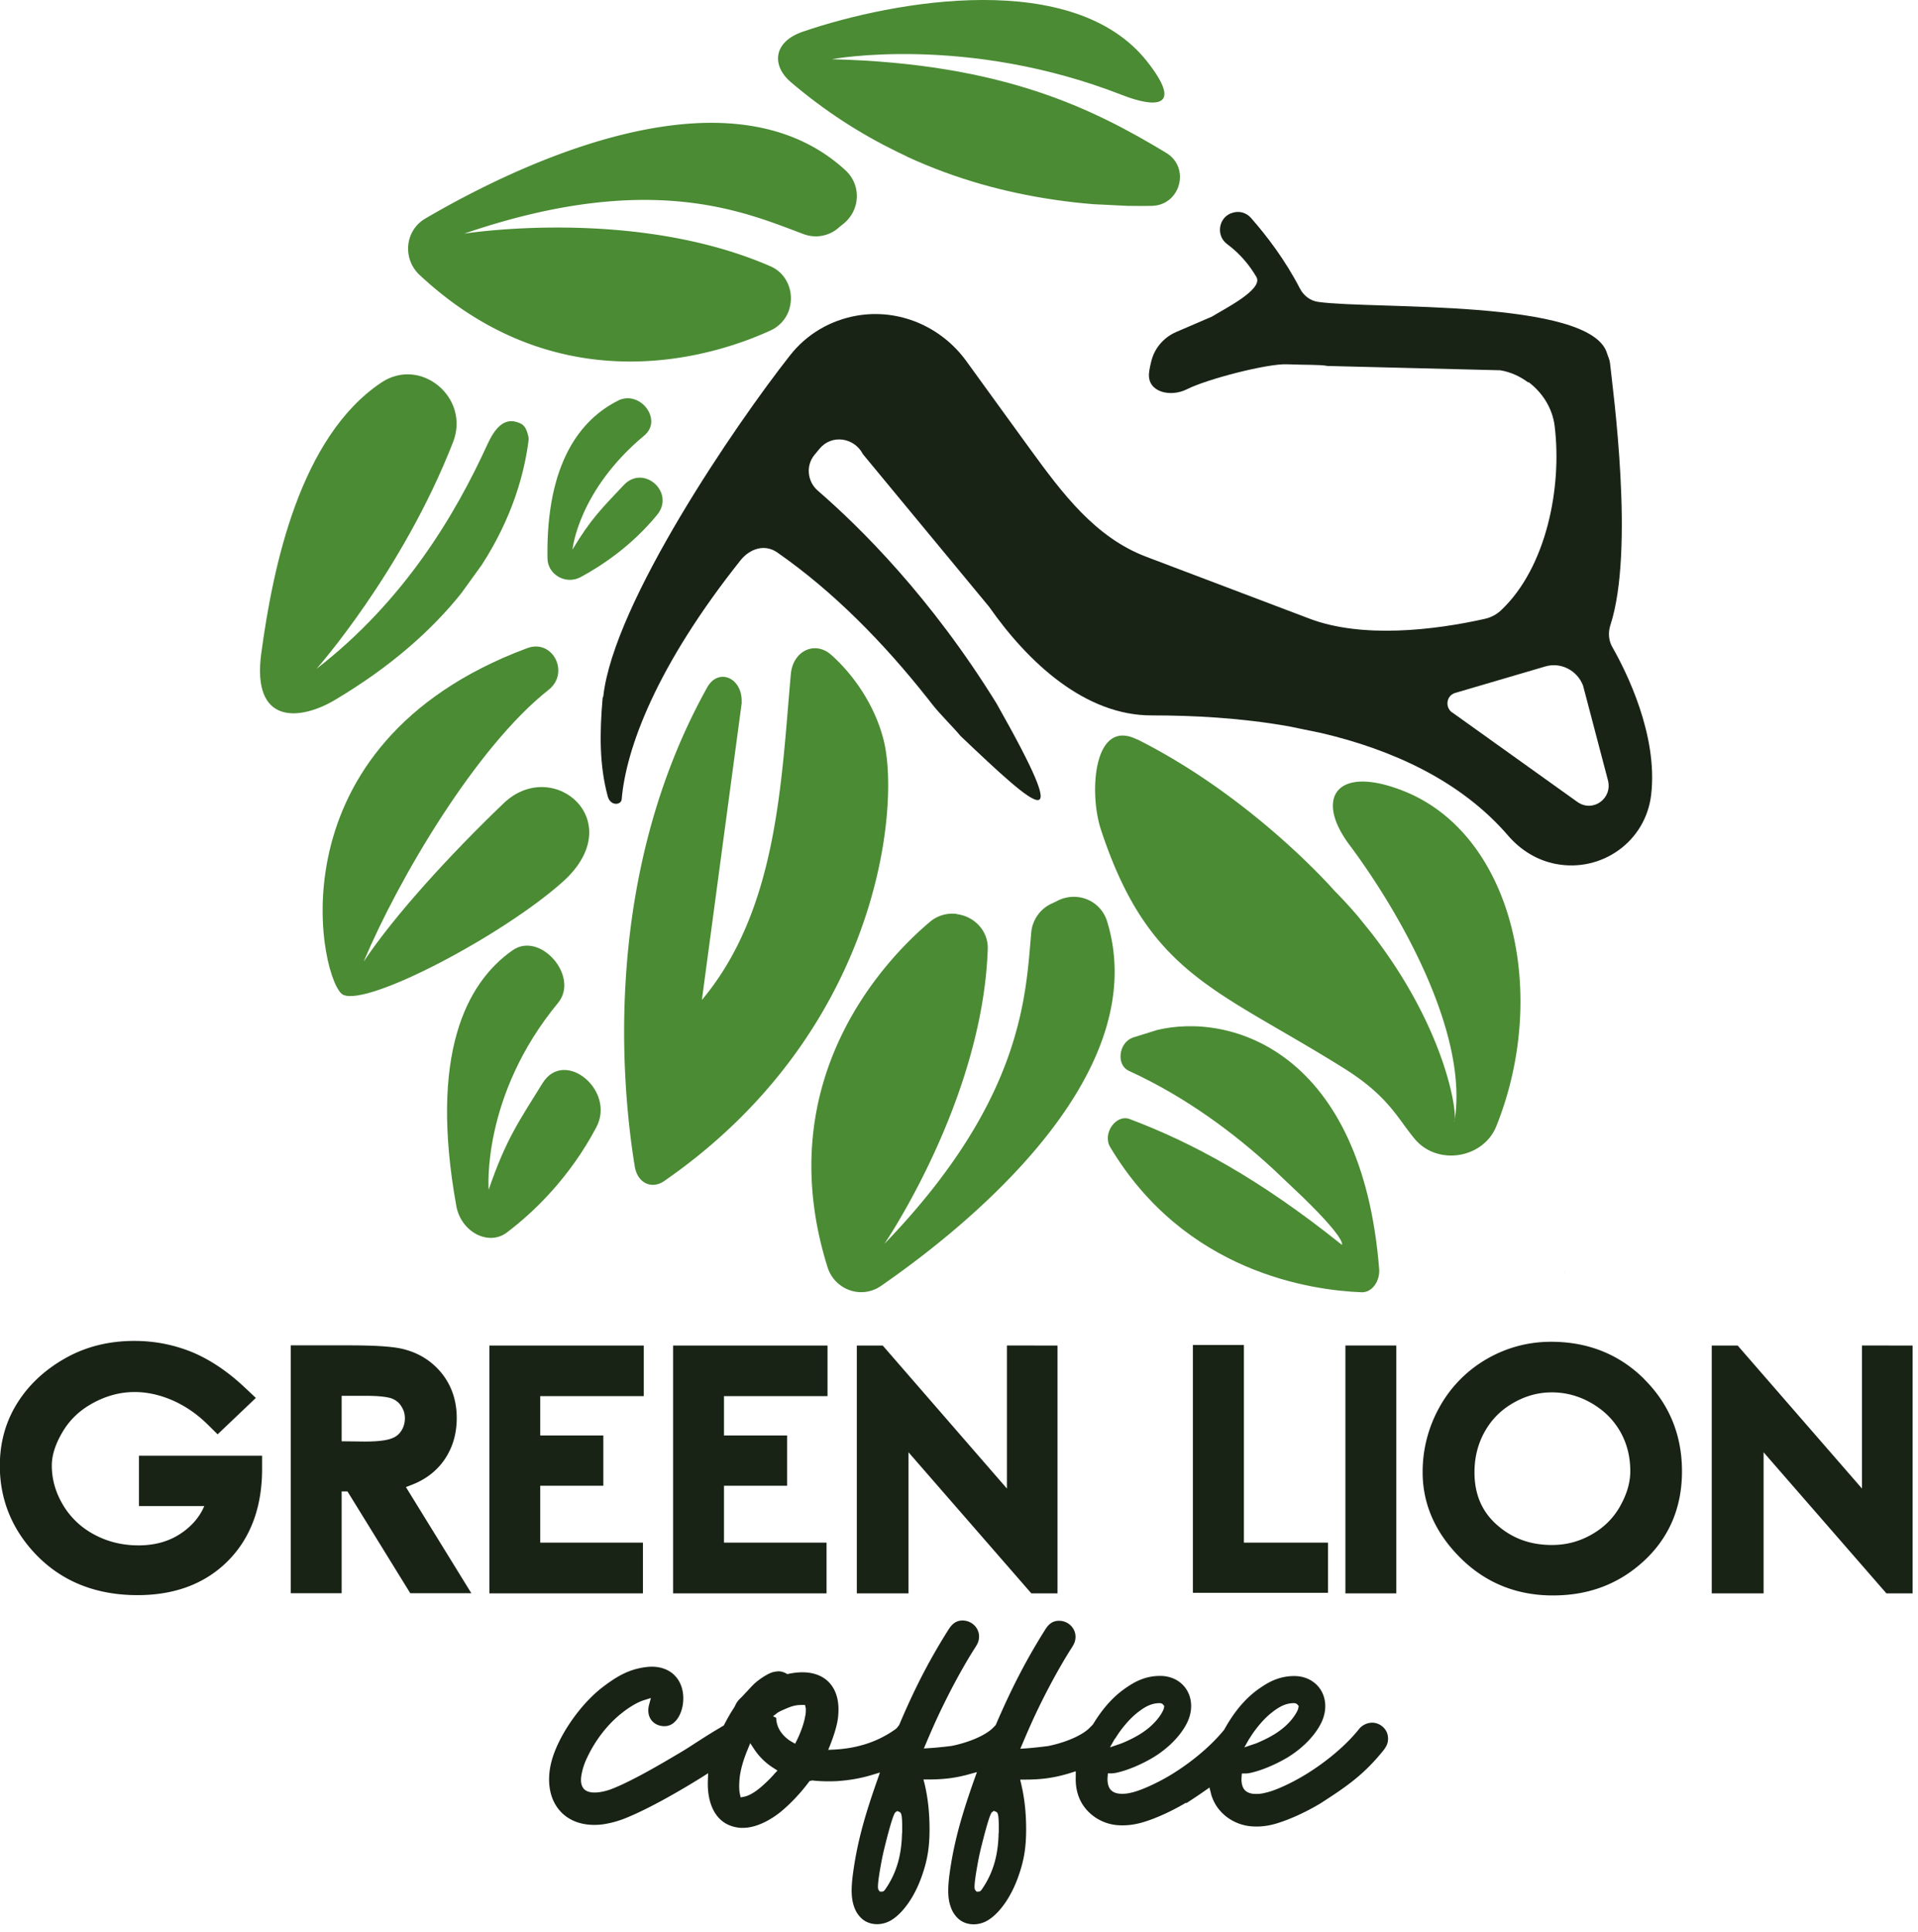 <svg xmlns="http://www.w3.org/2000/svg" width="138" height="139" fill="none"><g clip-path="url(#a)"><path fill="#182316" d="M9.998 104.739v3.61h4.7c-.28.66-.71 1.21-1.3 1.69-.94.76-2.06 1.14-3.44 1.14-1.15 0-2.22-.26-3.18-.78a5.717 5.717 0 0 1-2.24-2.12c-.54-.91-.81-1.84-.81-2.85 0-.74.26-1.55.78-2.42.52-.88 1.24-1.56 2.2-2.08 1.79-.97 3.7-1.04 5.67-.2.92.4 1.78.98 2.56 1.75l.72.71 2.68-2.55.07-.07-.81-.76c-1.21-1.14-2.48-1.99-3.77-2.53-1.3-.53-2.69-.81-4.16-.81-1.82 0-3.48.41-4.94 1.23-1.45.81-2.62 1.88-3.45 3.19-.85 1.33-1.29 2.86-1.29 4.56 0 2.25.75 4.26 2.22 5.97 1.9 2.21 4.48 3.34 7.69 3.34 2.68 0 4.86-.82 6.49-2.45 1.62-1.62 2.45-3.82 2.47-6.53v-1.05h-8.87zm19.194 2.25c.22-.08.45-.17.71-.28.94-.42 1.68-1.05 2.19-1.87.51-.81.77-1.76.77-2.82 0-1.27-.38-2.37-1.12-3.27-.73-.88-1.69-1.46-2.85-1.72-.71-.16-1.95-.24-3.79-.24h-4.18v17.83h3.66v-7.32h.42l4.49 7.28.03.04h4.39l-4.71-7.64zm-1-3.51c-.27.11-.82.23-1.94.23l-1.67-.02v-3.27h1.73c1.23 0 1.73.13 1.92.21.26.11.48.28.64.54.17.26.26.54.26.85 0 .34-.08.64-.26.92-.16.25-.38.43-.68.54m18.128-3.038v-3.64H35.21v17.83h11.05v-3.65h-7.39v-4.09h4.54v-3.62h-4.54v-2.83zm13.22 0v-3.64H48.43v17.83h11.04v-3.65h-7.38v-4.09h4.54v-3.62h-4.54v-2.83zM72.448 96.8v10.291l-8.91-10.26-.03-.03h-1.86v17.83h3.72v-10.15l8.81 10.12.03.03h1.88v-17.83zm17.05 14.182v-14.22h-3.67v17.83h9.72v-3.61zM100.461 96.8h-3.66v17.831h3.66v-17.83Zm17.848 2.421c-1.8-1.79-4.05-2.69-6.71-2.69-1.65 0-3.21.42-4.63 1.24a9.053 9.053 0 0 0-3.38 3.43 9.523 9.523 0 0 0-1.23 4.72c0 2.3.92 4.37 2.72 6.16 1.8 1.79 4.03 2.7 6.65 2.7s4.77-.84 6.56-2.49c1.81-1.68 2.73-3.84 2.73-6.44 0-2.6-.91-4.83-2.71-6.62m-1.74 9.13c-.49.86-1.16 1.53-2.04 2.03-.89.51-1.83.76-2.87.76-1.57 0-2.87-.48-3.98-1.47-1.07-.96-1.59-2.19-1.59-3.77 0-1.07.25-2.05.74-2.92.49-.87 1.16-1.55 2.05-2.06.89-.51 1.8-.76 2.78-.76.98 0 1.94.25 2.84.77.9.52 1.57 1.18 2.07 2.04.49.86.73 1.8.73 2.87 0 .81-.25 1.66-.74 2.52M133.97 96.8v10.291l-8.92-10.26-.03-.03h-1.86v17.83h3.73v-10.15l8.81 10.12.02.03h1.89v-17.83zm-48.649 32.951c.55-.36.99-.65 1.37-.92l.33-.23.1.39c.03.13.06.24.1.33.41 1.12 1.48 1.92 2.71 2.06.96.1 1.72-.11 2.41-.36.84-.3 1.78-.75 2.65-1.27 1.88-1.21 3.11-2.05 4.52-3.79.23-.29.36-.53.36-.88 0-.33-.13-.62-.37-.84-.24-.22-.56-.33-.87-.3-.35.03-.68.22-.87.48-1.37 1.69-3.25 2.91-4 3.35-.93.55-1.98 1.03-2.61 1.18-.35.09-.5.11-.8.11-.36 0-.63-.1-.8-.29-.17-.2-.25-.51-.22-.92l.02-.26h.26c.12 0 .24-.02.34-.04.8-.17 1.82-.6 2.68-1.11 1.07-.65 1.96-1.55 2.42-2.47.41-.82.4-1.71-.02-2.39-.4-.63-1.09-1-1.91-1-1.04 0-1.78.4-2.36.79-1.05.69-1.92 1.69-2.68 3.07-1.39 1.7-3.23 2.89-3.96 3.32-.93.55-1.98 1.02-2.61 1.18-.35.09-.51.11-.8.11-.36 0-.63-.1-.8-.29-.17-.2-.25-.51-.22-.92l.02-.26h.26c.12 0 .24-.02.34-.04.8-.17 1.82-.6 2.67-1.11 1.07-.65 1.96-1.55 2.42-2.47.41-.82.4-1.71-.02-2.39-.39-.63-1.09-1-1.91-1-1.04 0-1.78.4-2.36.79-.94.62-1.74 1.49-2.46 2.68l-.04.05-.2.2c-.5.53-1.7 1.06-2.97 1.32-.18.03-1.04.13-1.58.17l-.45.03.18-.42c.18-.43.45-1.05.64-1.47.86-1.9 1.94-3.91 2.88-5.38.17-.27.25-.43.27-.71.04-.59-.39-1.11-.98-1.21-.75-.11-1.05.38-1.25.7-1.33 2.12-2.4 4.2-3.49 6.74l-.04.07-.15.15c-.5.53-1.69 1.06-2.97 1.32-.18.03-1.04.13-1.58.16l-.45.03.18-.42c.18-.43.45-1.05.64-1.47.86-1.89 1.93-3.9 2.88-5.38.17-.27.25-.43.27-.71.04-.59-.39-1.11-.99-1.21-.74-.11-1.05.39-1.26.72-1.36 2.17-2.4 4.19-3.49 6.77l-.04.06c-.04.05-.07.08-.09.11-.03.06-.08.09-.15.15-1.27.9-2.71 1.37-4.4 1.46l-.43.02.16-.4c.21-.54.47-1.3.54-1.89.18-1.49-.31-2.27-.75-2.67-.64-.58-1.61-.76-2.8-.51l-.09.02-.09-.05c-.13-.07-.33-.15-.54-.15-.12 0-.36.04-.48.08-.32.11-.82.42-1.21.76-.17.15-.38.38-.57.59l-.07.07c-.16.17-.28.31-.41.43-.22.21-.29.34-.37.5-.03.07-.08.16-.15.27-.2.3-.41.67-.65 1.13l-.04.07-.14.08c-.05.03-.11.07-.18.11-.31.18-.73.44-1.03.63l-.61.39c-.37.24-.76.5-1.31.82-1.33.79-3.25 1.91-4.63 2.47-.34.14-.55.2-.84.26-.6.12-1.04.06-1.29-.17-.22-.22-.29-.57-.2-1.06.09-.47.21-.84.47-1.36.53-1.09 1.31-2.12 2.2-2.88.66-.56 1.32-.96 1.84-1.12l.48-.15-.13.49c-.09.33-.07.66.06.93.15.3.43.51.78.58.37.07.69 0 .96-.24.43-.37.69-1.1.66-1.86-.03-.68-.29-1.25-.74-1.64-.5-.42-1.19-.59-1.98-.48-1.22.16-2.09.68-3.11 1.46-1.64 1.27-3.22 3.59-3.67 5.4-.34 1.39-.11 2.67.65 3.5.69.77 1.78 1.11 3.05.95.55-.08 1.12-.23 1.68-.46 1.85-.75 4.22-2.16 5.47-2.94l.44-.28-.02.52c-.04 1.08.2 1.97.68 2.57.4.5.96.78 1.66.84h.19c1.14 0 2.24-.78 2.66-1.11.71-.58 1.44-1.34 2.04-2.14l.08-.11.19-.05h.02c.45.06 1.18.08 1.75.05.93-.06 1.77-.21 2.58-.46l.53-.16-.18.52c-.8 2.27-1.4 4.24-1.72 6.48-.19 1.28-.18 2.02.04 2.65.14.42.4.77.72.99.56.37 1.33.36 1.96-.02.84-.51 1.65-1.66 2.16-3.07.43-1.19.59-2.13.59-3.48 0-1.19-.12-2.25-.35-3.23l-.09-.34h.36c1.12 0 1.99-.11 2.98-.39l.51-.14-.18.5c-.81 2.29-1.42 4.28-1.75 6.54-.19 1.28-.18 2.03.04 2.65.14.42.4.77.72.99.55.37 1.34.36 1.96-.02.84-.51 1.65-1.66 2.16-3.07.43-1.19.59-2.13.59-3.48 0-1.2-.12-2.25-.35-3.23l-.08-.34h.35c1.16 0 2.06-.12 3.11-.43l.54-.17v.39c-.02.52.05 1 .21 1.43.41 1.11 1.48 1.92 2.71 2.05.97.09 1.76-.13 2.4-.36.84-.3 1.78-.75 2.65-1.27m4.53-4.59c.39-.66 1.01-1.4 1.55-1.83.44-.35.96-.72 1.63-.72.06 0 .18 0 .28.11l.08.1-.03.16c-.05.23-.31.61-.51.85-.55.65-1.3 1.15-2.35 1.6l-.04.02c-.13.05-.19.08-.27.1l-.71.24.37-.65zm-9.66 0c.39-.66 1.01-1.4 1.55-1.83.44-.35.96-.72 1.63-.72.06 0 .18 0 .27.11l.08.1-.03.16c-.06.23-.31.61-.52.85-.55.65-1.3 1.15-2.35 1.6-.16.07-.22.09-.31.12l-.7.24.37-.65zm-24.54 2.56c-.14.15-.3.33-.44.46-.65.64-1.11.96-1.56 1.12-.07.02-.11.03-.15.04l-.26.05-.06-.27c-.05-.23-.06-.61-.02-1.05.05-.59.25-1.32.57-2.09l.2-.49.29.44c.35.53.82.99 1.39 1.35l.28.18-.23.24zm2.24-4.22c-.07.49-.3 1.15-.6 1.77l-.13.26-.26-.15s-.05-.03-.07-.04c-.32-.2-1.02-.76-1.03-1.67l-.23-.12.35-.27s.11-.06.23-.12l.2-.09c.42-.18.74-.33 1.27-.33h.25l.06.25c0 .16 0 .33-.03.5m6.95 8.47c-.03 1.58-.39 2.83-1.14 3.95-.13.19-.17.26-.32.26h-.13l-.08-.1c-.06-.07-.14-.17.11-1.61.12-.68.2-1.06.35-1.65.25-1.01.59-2.25.74-2.35l.13-.09.14.06c.15.06.23.16.21 1.53m6.94 0c-.03 1.58-.39 2.83-1.14 3.95-.11.17-.17.26-.32.26h-.13l-.08-.1c-.06-.07-.14-.16.11-1.61.11-.62.18-.99.35-1.66.37-1.48.62-2.27.74-2.35l.13-.09.14.06c.15.06.23.16.21 1.53"/><path fill="#4A8B33" d="M112.27 83.16c0 .09.01.17.01.25 0 0 0-.09-.01-.25m-55.48-60.9v-.03c.37-1.21-.17-2.55-1.33-3.06-9.85-4.31-22.07-2.36-22.07-2.36 13.46-4.61 20.26-1.52 24.45.04.84.31 1.8.14 2.48-.45.11-.1.22-.18.33-.27 1.25-.98 1.35-2.8.18-3.88-8.56-7.87-24.03-.16-30.24 3.48-1.47.87-1.64 2.9-.39 4.06 10.39 9.69 21.81 5.57 25.27 3.97a2.5 2.5 0 0 0 1.32-1.51m12.058 43.522h.03c1.26.17 2.24 1.23 2.19 2.51-.37 10.86-7.44 21.21-7.44 21.21 10.02-10.38 10.17-17.92 10.57-22.41.08-.9.65-1.71 1.48-2.08.13-.06.26-.12.39-.19 1.43-.73 3.12-.04 3.59 1.48 3.42 11.18-10.28 22.08-16.27 26.22-1.42.98-3.34.28-3.85-1.36-4.27-13.63 4.41-22.34 7.37-24.83.54-.46 1.25-.66 1.94-.57M81.811 53.2c-3.13-1.57-3.48 3.82-2.6 6.48 3.44 10.47 8.34 11.45 17.49 17.18 3.23 2.02 3.86 3.62 5.1 5.09 1.62 1.93 4.92 1.41 5.86-.93 3.85-9.61 1.14-20.95-6.59-24.08-4.9-1.98-6.52.45-3.98 3.84 3.53 4.72 8.55 13.42 7.58 19.77-.01.15-.03.24-.03.24.01-.08.01-.16.03-.24.11-1.13-.95-6.95-6.04-13.48l-.88-1.09c-.53-.63-1.11-1.26-1.75-1.91 0 0-5.81-6.68-14.18-10.88m30.81 38.26c-.03.07-.05.13-.08.2 0 0 .04-.08.08-.2M53.36 50.54c.08-1.77-1.67-2.54-2.48-1.08-7.58 13.61-6.15 28.69-5.21 34.45.2 1.23 1.23 1.66 2.1 1.07 15.48-10.7 17.02-26.9 15.81-31.72-.71-2.84-2.49-5.02-3.79-6.16-1.17-1.02-2.74-.27-2.89 1.4-.69 7.69-.94 16.93-6.4 23.44l2.87-21.4z"/><path fill="#4A8B33" d="M81.51 74.648s-.02 0-.03.01c-1.01.39-1.17 1.97-.26 2.38 4.18 1.91 7.7 4.59 10.38 7.06l2.13 2.02c3.2 3.11 2.82 3.44 2.82 3.44-5.96-4.78-10.81-7.37-15.27-9.05-.99-.37-1.98 1.05-1.4 2.02 5.4 9.03 14.48 10.3 18.08 10.44.77.03 1.34-.81 1.27-1.68-1.24-15.54-10.58-18.5-16-17.18-.03 0-.06.02-.09.03l-1.54.48zm-37.03-45.83c-2.69 1.34-5.2 4.47-5.09 11.35.02 1.19 1.33 1.92 2.39 1.35 1.57-.85 3.7-2.28 5.5-4.48 1.32-1.61-.97-3.66-2.4-2.14-1.55 1.65-2.35 2.4-3.69 4.64 0 0 .4-4.24 5.17-8.21 1.35-1.13-.31-3.29-1.89-2.51m-7.581 39.544c-3.37 2.35-6.01 7.53-4.06 18.39.34 1.89 2.33 2.92 3.65 1.91 1.95-1.48 4.51-3.94 6.43-7.57 1.4-2.66-2.3-5.69-3.87-3.17-1.7 2.75-2.62 4.01-3.88 7.67 0 0-.55-6.72 4.99-13.44 1.57-1.9-1.29-5.17-3.26-3.79m.521-37.913c-1.12-.52-1.82.39-2.34 1.52-2.3 5.04-5.98 11.26-12.3 16.15 0 0 6.18-6.96 9.83-16.32 1.24-3.18-2.32-6.17-5.16-4.28-5.87 3.93-7.79 13.22-8.64 19.47-.71 5.22 2.81 4.85 5.31 3.36 4.1-2.44 7.01-5.08 9.08-7.67l1.48-2.05c2.23-3.45 3.06-6.64 3.35-8.87.02-.12.02-.23 0-.35-.1-.36-.18-.77-.61-.97M26.18 69.148c2.5-5.93 8.06-15.39 13.29-19.52 1.55-1.22.3-3.68-1.53-3-.03.01-.06.02-.08.03l-.85.33c-17.78 7.23-13.88 23.86-12.32 24.58 1.8.84 11.48-4.28 15.78-8.11 4.9-4.36-.68-9.08-4.24-5.66-3.92 3.76-7.85 8.07-10.04 11.35m39.049-57.887c3.59 1.66 7.16 2.59 10.43 3.08l.19.03c.97.14 1.91.25 2.82.32l2.45.12c.6.01 1.18.01 1.74 0 2.07-.04 2.8-2.76 1.03-3.82-5.22-3.14-11.67-6.42-24.06-6.73 0 0 9.67-1.82 20.91 2.58 2.41.94 4.42.93 1.79-2.41-5.25-6.67-18.12-4.43-24.78-2.15-2.2.76-2.19 2.48-.89 3.6 2.49 2.13 5.09 3.78 7.68 5.04l.69.33z"/><path fill="#182316" d="M109.979 27.488c1.01.76 1.73 1.9 1.88 3.18.54 4.43-.61 10.15-3.83 13.21-.33.32-.74.54-1.18.64-3.64.82-8.84 1.43-12.63-.01l-11.74-4.45c-3.67-1.39-6.02-4.53-8.37-7.76-1.49-2.06-3.17-4.36-4.56-6.29-1.83-2.54-4.89-3.82-7.9-3.3-1.89.33-3.6 1.32-4.8 2.85-3.95 5.01-12.69 17.82-13.44 24.52l-.05.14c-.22 2.52-.24 4.83.37 7.08.19.71.96.63 1 .21.31-3.65 2.48-9.57 8.56-17.21.66-.82 1.73-1.19 2.64-.55 4.05 2.82 7.65 6.5 10.79 10.47l.36.46c.52.67 1.59 1.73 2.02 2.26 5.79 5.51 8.21 7.59 2.6-2.33-4.72-7.64-9.81-12.67-12.86-15.31-.76-.66-.87-1.81-.24-2.57.12-.15.25-.3.38-.46.86-1.03 2.48-.81 3.11.41l9.08 10.98c2.82 4.03 6.93 7.83 11.71 7.81 2.93 0 6.38.17 9.87.79l2.33.48c5.06 1.19 10.01 3.41 13.43 7.38.9 1.05 2.11 1.79 3.45 2.04 3.27.62 6.44-1.6 6.84-4.97.51-4.3-1.8-8.9-2.8-10.65-.27-.48-.3-1.05-.13-1.57 1.76-5.41.17-16.96-.03-18.85-.02-.24-.14-.46-.21-.69-1.15-3.96-16.88-3.15-20.79-3.71-.57-.08-1.05-.45-1.32-.98-1.05-2.03-2.36-3.75-3.51-5.06-.36-.41-.92-.54-1.41-.34-.01 0-.02 0-.04.01-.9.36-1.07 1.62-.27 2.21 1.01.75 1.67 1.62 2.11 2.37.52.9-2.34 2.31-3.2 2.85l-2.58 1.11c-.85.37-1.51 1.1-1.76 2.01-.1.37-.17.73-.19.97-.11 1.35 1.54 1.73 2.72 1.14 1.46-.74 5.81-1.86 7.21-1.8 1.56.06 2.3.01 2.92.12l12.42.31c.73.12 1.42.43 2.02.88zm-5.5 23.77c-.53-.38-.41-1.21.2-1.4l6.5-1.91c1.1-.33 2.29.26 2.72 1.37l1.79 6.81c.35 1.32-1.08 2.35-2.19 1.57l-9.02-6.45z"/></g><defs><clipPath id="a"><path fill="#fff" d="M0 0h137.61v138.52H0z"/></clipPath></defs></svg>